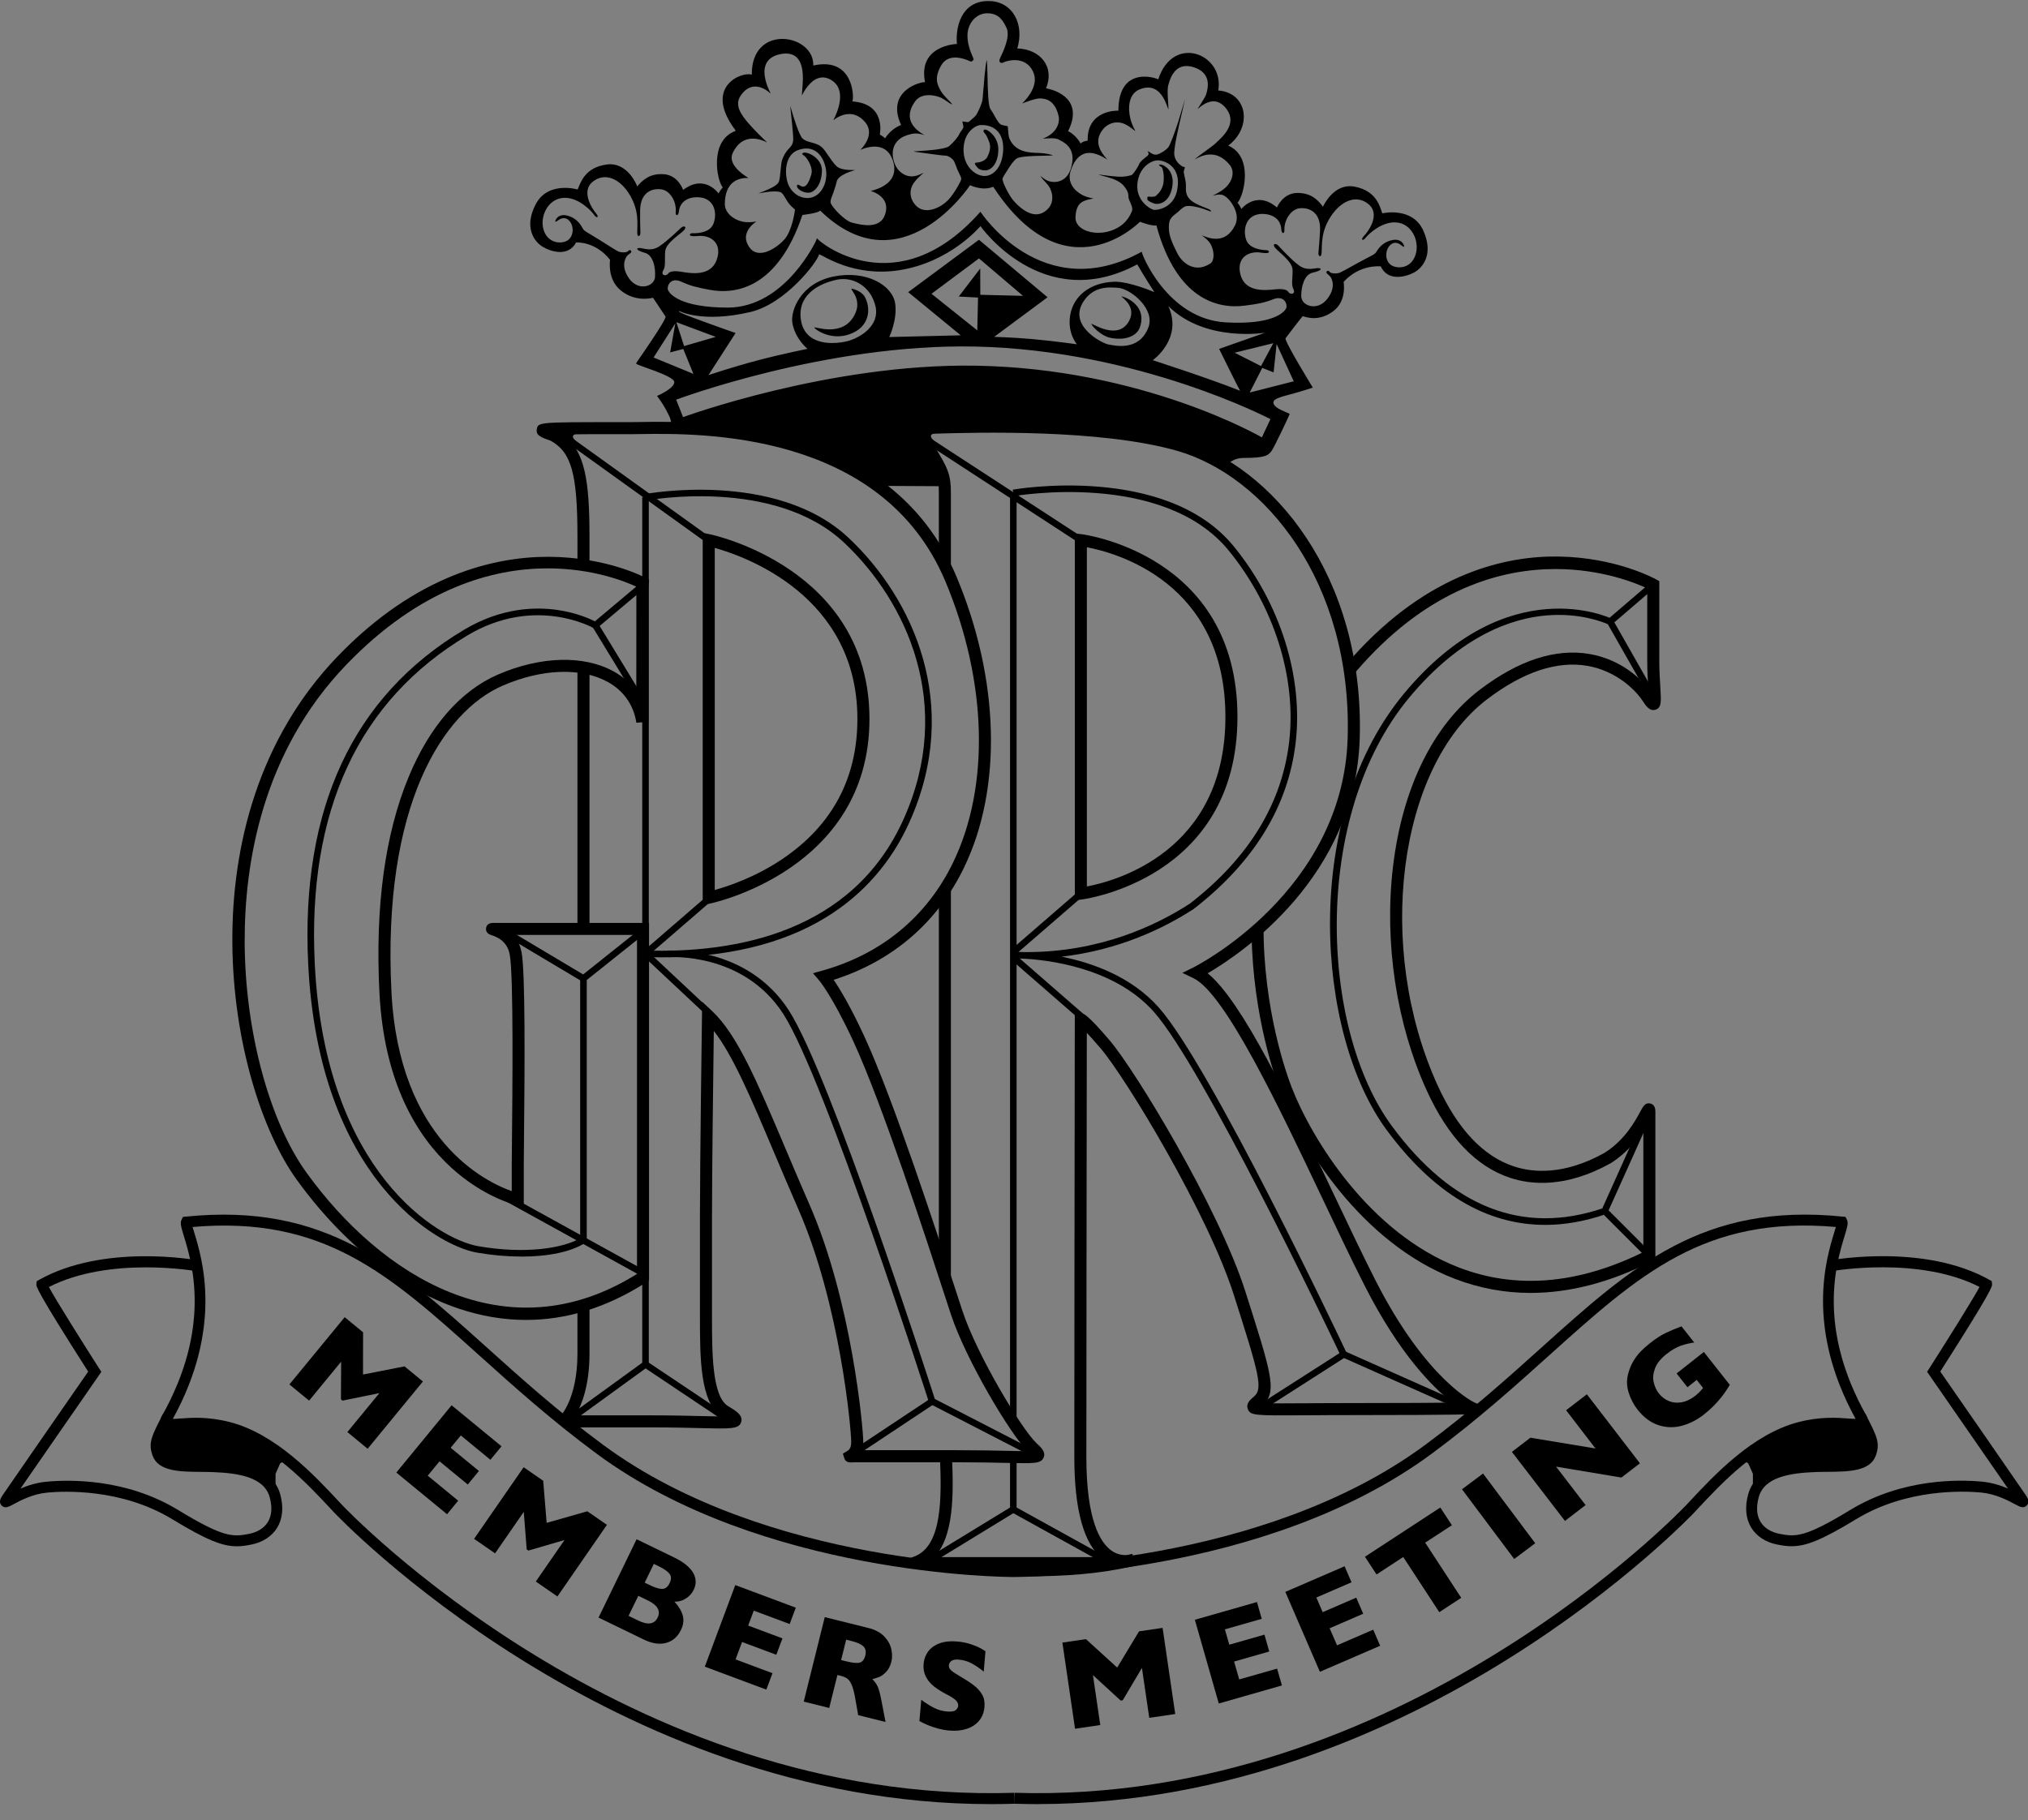 <svg fill="none" height="114" viewBox="0 0 127 114" width="127" xmlns="http://www.w3.org/2000/svg" xmlns:xlink="http://www.w3.org/1999/xlink"><rect x="0" y="0" width="127" height="114" fill="#808080" stroke="none"/><clipPath id="a"><path d="m0 .066h127v113h-127z"/></clipPath><g clip-path="url(#a)"><path d="m96.751 76.72c-3.672 0-6.995-1.988-9.913-5.943-2.229-3.021-3.555-7.865-3.548-12.96.008-5.683 1.656-10.791 4.641-14.383 6.487-7.808 12.931-4.714 12.995-4.682l.056.028 2.829 4.974-.358.204-2.766-4.862c-.293-.131-1.751-.718-3.812-.552-2.125.171-5.347 1.205-8.628 5.154-6.126 7.373-5.599 20.709-1.079 26.836 3.757 5.091 8.19 6.825 13.171 5.157l2.764-6.148.375.169-2.837 6.311-.085.029c-1.306.447-2.576.67-3.806.67z" fill="#000"/><path d="m103.394 36.467-2.699 2.315.267.312 2.7-2.315z" fill="#000"/><path d="m100.635 75.709-.291.291 2.801 2.8.29-.291z" fill="#000"/><path d="m70.703 97.761c.184-.025.298-.07.298-.07-.098.025-.198.047-.298.07z" fill="#fff"/><g fill="#000"><path d="m67.309 56.39v-22.979l.421.049c.098.011 9.763 1.257 9.763 11.44s-9.666 11.429-9.763 11.441zm.754-22.113v21.247c1.811-.342 8.676-2.194 8.676-10.624s-6.865-10.282-8.676-10.623z"/><path d="m63.549 94.359-.199.36 5.701 3.153.199-.36z"/><path d="m57.913 27.22-.225.345 9.888 6.442.225-.345z"/><path d="m79.213 88.231-.222-.346 4.891-3.131c-.859-1.808-8.579-17.961-11.635-21.39-2.498-2.804-6.731-3.251-8.194-3.32-.122-.001-.243-.004-.366-.008l-.158-.004-.001-.411c.045-.001.276-.005.643.013.038 0 .076 0.0.114 0 4.562 0 8.065-1.634 10.232-3.038 3.673-2.846 5.77-6.267 6.217-10.156.461-4.004-.952-8.469-3.778-11.944-4.102-5.045-13.369-3.437-13.463-3.421l-.073-.405c.095-.018 9.599-1.669 13.855 3.566 2.894 3.559 4.34 8.139 3.867 12.251-.46 4.004-2.61 7.518-6.388 10.445-1.864 1.208-4.675 2.575-8.274 2.989 1.911.381 4.353 1.239 6.074 3.17 3.261 3.66 11.431 20.919 11.777 21.652l.077.163z"/><path d="m84.236 84.642-.167.376 7.258 3.229.167-.376z"/><path d="m67.554 55.814-4.173 3.614.269.311 4.173-3.614z"/><path d="m63.669 59.869-.27.31 4.525 3.942.27-.31z"/><path d="m44.006 56.685v-23.31l.451.09c.1.02 9.991 2.099 9.991 11.565s-9.891 11.546-9.991 11.565zm.754-22.368v21.426c.801-.22 2.549-.793 4.276-1.967 3.091-2.102 4.657-5.045 4.657-8.746 0-7.719-7.06-10.193-8.933-10.712z"/><path d="m64.578 91.2-6.378-3.289-.026-.08c-.065-.203-6.514-20.274-9.121-24.322-2.515-3.903-7.156-3.557-7.204-3.554l-.035-.41c.05-.004 4.934-.373 7.585 3.74 2.58 4.004 8.632 22.751 9.142 24.339l6.229 3.211z"/><path d="m10.423 89.026.199.171 1.055-.033 2.831.293 2.227 1.034 1.23.885-.422.286-.287.651v1.082l-.838-.821-1.365-.536-2.002-.189-2.126-.107-.917-.462-.204-.956z"/><path d="m116.605 89.026-.199.171-1.055-.033-2.831.293-2.228 1.034-1.23.885.423.286.287.651v1.082l.838-.821 1.365-.536 2.003-.189 2.126-.107.917-.462.203-.956z"/><path d="m62.042 113c-23.788.001-40.954-18.091-41.128-18.277l-.153-.164c-1.534-1.646-3.853-4.134-6.54-4.824-1.26-.324-2.237-.251-2.884-.203-.535.041-.889.066-1.115-.172-.122-.129-.17-.302-.141-.516l.008-.066.033-.058c3.142-5.566 1.912-9.598 1.387-11.319-.167-.548-.243-.798-.137-1.01l.084-.169.188-.019c8.751-.889 13.202 3.118 18.838 8.19 2.092 1.883 4.463 4.017 7.29 6.106 10.296 7.61 25.569 7.588 25.74 7.591l.005.686c-.003 0-.009 0-.018 0-.615 0-15.811-.094-26.135-7.725-2.853-2.109-5.237-4.254-7.341-6.147-5.646-5.081-9.747-8.77-17.962-8.051.03.106.068.231.104.348.498 1.633 1.814 5.941-1.343 11.672h.004c.126 0 .305-.013.46-.025.691-.051 1.736-.129 3.106.223 2.881.741 5.282 3.317 6.871 5.021l.152.163c.175.189 17.833 18.802 42.088 18.037l.021.685c-.496.016-.992.024-1.483.024z"/><path d="m14.82 96.85c-.887 0-1.863-.376-4.035-1.696-3.181-1.933-6.789-1.763-7.819-1.666-.934.089-1.707.507-2.122.731-.305.165-.546.294-.75.069-.206-.228-.031-.487.098-.676.488-.719 4.547-6.573 5.33-7.702-3.287-5.147-3.262-5.346-3.243-5.492l.021-.172.151-.085c4.034-2.264 9.701-1.263 9.941-1.219l-.123.674c-.054-.009-5.404-.951-9.208.996.448.828 2.099 3.459 3.162 5.121l.123.193-.13.188c-.042.06-3.535 5.098-4.934 7.125.442-.191.993-.372 1.619-.432 1.389-.133 4.97-.225 8.24 1.763 2.842 1.728 3.424 1.709 4.47 1.5.519-.104.931-.364 1.16-.734.25-.405.29-.928.119-1.554-.349-1.279-1.985-1.515-3.541-1.577-.253-.01-.515-.012-.777-.014-1.302-.011-2.648-.023-3.012-1.01-.294-.798-.073-1.225.662-2.64l.609.316c-.724 1.395-.809 1.592-.627 2.087.2.542 1.305.551 2.374.561.269.002.538.005.798.015 1.091.043 3.647.145 4.175 2.082.22.806.151 1.53-.198 2.095-.33.533-.901.904-1.609 1.046-.328.066-.622.11-.926.11z"/><path d="m64.987 113c-.492 0-.986-.008-1.483-.024l.021-.685c24.241.765 41.912-17.849 42.087-18.037l.154-.164c1.589-1.704 3.989-4.28 6.87-5.02 1.369-.352 2.414-.274 3.106-.223.156.012.344.025.464.025-3.156-5.731-1.841-10.039-1.343-11.672.036-.117.074-.243.104-.349-8.21-.72-12.315 2.97-17.961 8.05-2.104 1.893-4.488 4.039-7.342 6.148-10.486 7.75-25.991 7.726-26.153 7.725l.005-.686c.162-.006 15.443.02 25.74-7.591 2.827-2.09 5.199-4.224 7.291-6.106 5.636-5.072 10.089-9.078 18.837-8.19l.188.019.084.168c.107.212.03.463-.137 1.011-.525 1.722-1.755 5.753 1.387 11.319l.033.058.009.066c.028.214-.02.387-.142.516-.225.238-.579.213-1.115.172-.647-.048-1.624-.121-2.884.203-2.687.691-5.005 3.178-6.539 4.823l-.154.165c-.174.186-17.338 18.276-41.127 18.277z"/><path d="m112.208 96.849c-.304 0-.598-.044-.926-.11-.707-.141-1.279-.513-1.608-1.046-.349-.565-.418-1.289-.198-2.095.528-1.936 3.083-2.038 4.174-2.082.261-.01.53-.013.799-.015 1.069-.009 2.174-.019 2.374-.561.183-.495.097-.692-.627-2.087l.609-.316c.734 1.415.956 1.842.662 2.64-.364.987-1.711.998-3.013 1.01-.261.002-.523.004-.776.014-1.555.062-3.192.298-3.541 1.577-.17.626-.13 1.149.12 1.554.229.37.641.63 1.16.734 1.045.21 1.627.228 4.469-1.5 3.271-1.988 6.853-1.896 8.241-1.763.626.06 1.178.242 1.619.432-1.398-2.027-4.892-7.065-4.934-7.125l-.13-.188.123-.193c1.063-1.662 2.714-4.293 3.161-5.121-3.802-1.947-9.153-1.005-9.207-.996l-.124-.674c.24-.044 5.908-1.044 9.941 1.219l.151.085.022.172c.018.146.043.346-3.243 5.492.783 1.129 4.841 6.983 5.329 7.702.129.189.304.448.098.676-.204.226-.445.096-.75-.069-.415-.224-1.188-.642-2.121-.731-1.03-.097-4.638-.267-7.819 1.666-2.172 1.32-3.148 1.696-4.035 1.696z"/><path d="m32.947 82.674c-5.784 0-10.931-4.019-14.374-8.796-4.321-5.997-7.254-22.527 2.548-32.743 4.955-5.164 9.892-6.26 13.185-6.26.025 0 .05 0 .075 0 3.581.018 5.948 1.263 6.047 1.316l.221.118-.047.503v8.398l-.75.058c-.175-1.122-.796-2.006-1.795-2.557-1.661-.916-4.117-.83-6.569.231-3.758 1.625-7.563 7.517-6.974 19.18.47 9.306 5.906 11.911 7.533 12.485v-1.593c0-.219.005-.699.012-1.354.032-3.146.108-10.513-.135-11.861-.112-.621-.504-1.036-1.167-1.234-.34-.102-.329-.36-.317-.437.033-.218.196-.327.479-.323l.176.001h9.55v22.4l-.173.111c-2.567 1.651-5.102 2.356-7.525 2.356zm1.35-47.075c-3.424 0-7.989 1.22-12.631 6.058-5.262 5.484-6.354 12.439-6.344 17.308.011 5.55 1.528 11.23 3.863 14.471 4.65 6.453 12.517 11.48 20.706 6.357v-21.233h-7.751c.34.384.473.809.526 1.104.225 1.25.2 6.769.146 12.003-.007.651-.012 1.129-.012 1.347v2.567l-.456-.098c-.08-.017-8.005-1.85-8.584-13.323-.271-5.369.344-9.909 1.829-13.494 1.318-3.184 3.255-5.403 5.599-6.417 2.665-1.153 5.369-1.227 7.233-.199.586.323 1.065.741 1.427 1.24l.003-6.544c-.668-.312-2.72-1.147-5.553-1.147z"/><path d="m32.645 78.704c-.876 0-1.816-.081-2.772-.246-2.532-.438-9.909-4.697-10.572-18.065-.483-9.743 2.8-16.792 9.759-20.948 2.325-1.389 4.46-1.442 5.843-1.241 1.201.174 2.043.556 2.352.714l3.037-2.553.265.315-3.254 2.736-.126-.073c-.035-.021-3.668-2.076-7.906.456-6.818 4.073-10.034 10.995-9.559 20.575.65 13.099 7.783 17.256 10.231 17.68 2.978.515 5.325.127 6.389-.499v-16.371l3.964-3.162.257.322-3.809 3.039v16.399l-.093.061c-.87.565-2.319.864-4.005.864z"/><path d="m31.442 58.007-.211.354 5.201 3.101.211-.354z"/><path d="m30.297 74.011-.199.36 10.309 5.688.199-.36z"/><path d="m37.46 39.055-.352.214 2.676 4.39.352-.214z"/><path d="m35.345 27.093-.24.334 9.158 6.58.24-.334z"/><path d="m41.405 59.962c-.323 0-.651-.005-.986-.015l.013-.411c5.606.173 12.958-1.113 16.151-8.223 3.219-7.167.186-13.649-3.725-17.326-4.385-4.121-12.314-2.654-12.393-2.638l-.078-.404c.081-.016 8.213-1.524 12.753 2.742 4.015 3.773 7.126 10.429 3.818 17.794-1.755 3.909-5.879 8.481-15.553 8.481z"/><path d="m35.631 89.192-.242-.333 4.83-3.506v-54.206h.411v54.416z"/><path d="m40.535 85.286-.229.342 5.237 3.505.229-.342z"/><path d="m58.26 87.601-4.895 3.25.228.343 4.895-3.25z"/><path d="m44.368 56.044-4.047 3.498.269.311 4.047-3.498z"/><path d="m40.654 59.665-.281.3 3.829 3.587.281-.3z"/><path d="m36.425 27.899s-1.429-.85.329-.75l-2.592-.332z"/><path d="m58.843 27.869s-1.429-.85.329-.75l-2.592-.332z"/><path d="m58.057 97.53h11.331v.472l-6.145.426-5.186-.449z"/><path d="m64.911 90.394c-.86-.782-3.699-5.418-4.653-8.325l-.337-1.033c-1.189-3.649-3.974-12.193-5.808-16.153-.872-1.882-1.535-2.967-1.907-3.513 3.683-1.169 6.498-3.588 8.162-7.024 2.406-4.971 2.233-11.779-.463-18.212-4.168-9.945-15.994-9.762-19.882-9.7-.231.004-.429.007-.591.007h-.636c-5.111 0-5.105-.001-5.181.454-.064.381.283.507.862.707 1.306.713 1.685 2.074 1.685 6.021v1.629h.754v-1.629c0-3.433-.261-5.37-1.657-6.414.795-.013 1.994-.015 3.537-.013h.636c.164 0 .367-.003.602-.007 3.762-.057 15.203-.237 19.174 9.238 2.613 6.236 2.792 12.812.48 17.591-1.644 3.396-4.481 5.741-8.206 6.781l-.569.16.385.449c.008.01.828.982 2.129 3.791 1.816 3.92 4.59 12.434 5.776 16.07l.338 1.034c.942 2.869 3.736 7.534 4.798 8.587-.324.004-.781-.006-1.304-.018-.769-.017-1.823-.04-3.179-.04h-5.865c.053-.174.07-.35.07-.503 0-.854-.713-8.817-3.375-14.896-.552-1.261-1.047-2.429-1.525-3.559-1.738-4.109-2.994-7.078-4.566-8.545l-.623-.581-.012.852c-.001.091-.127 9.108-.127 12.543v6.344c0 2.528 0 5.392 1.367 6.229-.366.003-.849-.01-1.345-.022-.785-.019-1.762-.043-2.945-.043h-4.862c.388-.67.867-1.894.867-3.848v-3.197l-.754.2v2.998c0 2.851-1.1 3.94-1.109 3.948l-.037.034.768.619h5.127c1.173 0 2.146.024 2.926.043 1.981.05 2.451.061 2.582-.394.121-.42-.355-.703-.815-.976-1.016-.603-1.016-3.368-1.016-5.591v-6.344c0-2.763.081-9.148.114-11.574 1.2 1.537 2.31 4.161 3.765 7.599.479 1.132.974 2.303 1.528 3.568 2.612 5.965 3.312 13.758 3.312 14.594 0 .407-.175.51-.241.549l-.281.168.087.285c.033.107.13.286.442.266.055-.004.158-.01.327-.01h6.215c1.347 0 2.396.023 3.162.04.457.01.822.018 1.116.018.868 0 1.108-.07 1.227-.367.139-.348-.174-.633-.45-.884z"/><path d="m36.916 41.838h-.754v16.402h.754z"/><path d="m92.353 87.853c-.03-.013-3.02-1.376-6.214-7.655-.807-1.587-1.697-3.462-2.639-5.448-2.804-5.91-5.695-12.004-7.869-13.789 2.082-1.216 9.277-6.043 9.521-14.757.282-10.095-5.444-17.049-11.247-18.7-4.916-1.399-12.757-1.173-15.334-1.098-.317.009-.561.016-.719.018-.158.002-.29.002-.397.002-.409.002-.649-.001-.753.279-.101.273.105.45.255.579.183.157.525.451.872.996.881 1.385.965 1.705.965 2.588v3.863l.754 1.292v-5.155c0-1.099-.162-1.547-1.083-2.993-.184-.289-.366-.517-.53-.697.159-.003.381-.009.657-.017 2.549-.074 10.302-.297 15.106 1.07 5.522 1.571 10.97 8.243 10.699 17.953-.271 9.679-9.564 14.363-9.658 14.409l-.695.342.697.336c1.983.957 5.362 8.08 8.077 13.803.944 1.99 1.836 3.871 2.648 5.467 2.184 4.293 4.274 6.371 5.495 7.311-.998.014-2.786.028-5.96.028-1.316 0-2.388.007-3.254.013-1.151.008-2.038.013-2.555-.008.767-.812.391-1.993-1.205-7-1.661-5.211-6.878-13.822-8.491-15.715-1.407-1.651-1.637-1.683-1.76-1.7l-.429-.059v.433c0 .254-.002 1.719-.005 3.884-.008 6.116-.024 17.813-.024 23.54 0 3.334.609 5.489 1.81 6.411-3.933.571-8.617.165-10.652-.065 1.324-1.313 1.28-4.035 1.18-6.405l-.755 0c.11 2.597.16 5.651-1.635 6.295l-1.419.508 1.49.22c.213.032 3.455.5 7.19.5 2.101 0 4.358-.149 6.317-.607.196-.032.319-.079.333-.085l-.232-.716c-.087.022-.174.043-.262.064-.235.032-.624.022-1.025-.256-.723-.501-1.586-1.925-1.586-5.864 0-5.726.016-17.423.024-23.539.002-1.303.003-2.353.004-3.038.207.219.487.529.862.968 1.585 1.859 6.712 10.325 8.347 15.454 1.571 4.928 1.847 5.871 1.255 6.364-.215.179-.511.425-.386.764.156.428.418.425 3.615.405.864-.006 1.935-.013 3.248-.013 6.399 0 7.199-.056 7.23-.058l.29-.022.069-.246.274-.23z"/><path d="m58.794 78.809.754 2.301v-26.017l-.754 1.091z"/><path d="m63.663 89.317v-58.446h-.411v57.846z"/><path d="m63.251 91.269v3.154l-5.059 3.093.215.351 5.256-3.214v-3.384z"/><path d="m103.976 43.037c-.029-.438-.065-.983-.065-1.585v-5.051l-.193-.108c-.101-.056-2.499-1.368-6.057-1.433-3.271-.068-8.18.981-12.939 6.283-.104.116-.204.233-.306.35.067.278.144.611.213.916.211-.255.428-.509.654-.762 4.298-4.788 8.729-6.006 12.128-6.006 2.937 0 5.105.911 5.745 1.215v4.596c0 .626.036 1.185.066 1.634.001.01.001.019.002.029-.509-.619-1.715-1.811-3.674-2.15-2.133-.369-4.451.386-6.891 2.244-2.926 2.229-4.855 6.184-5.432 11.136-.549 4.71.223 9.795 2.117 13.952 1.337 2.933 3.097 4.776 5.232 5.479 1.329.437 3.494.637 6.283-.914.973-.605 1.629-1.418 2.053-2.069v7.631c-4.08 2.013-7.958 2.341-11.526.975-5.662-2.167-9.259-8.11-10.492-11.28-.311-.799-1.794-4.898-1.767-10.205l-.748.621c.086 5.148 1.505 9.068 1.812 9.857 1.278 3.285 5.017 9.449 10.925 11.711 1.531.586 3.112.879 4.737.879 2.446 0 4.99-.663 7.607-1.988l.206-.105v-9.262c0-.285-.104-.455-.31-.508-.32-.08-.457.176-.632.501-.314.583-.97 1.797-2.256 2.596-2.526 1.404-4.47 1.234-5.657.843-1.927-.634-3.535-2.341-4.781-5.075-3.933-8.629-2.491-19.926 3.086-24.175 2.266-1.727 4.389-2.434 6.304-2.101 1.798.312 3.007 1.516 3.438 2.178.199.307.449.689.82.565.379-.126.354-.503.295-1.415z"/><path d="m50.24 9.648c-.005.045.122.07.244.229.197.253.419.698.331 1.014-.376 1.359-.772.538-.889.698-.118.16.301.539.803.473.104-.015.695-.257.744-1.336.044-.924-1.195-1.373-1.234-1.078z"/><path d="m61.785 8.138c-.146-.047-.119-.025-.172.01-.052.035-.017.133.054.202.072.069.142.19.274.527.131.338.04.64-.102.94-.143.3-.575.368-.709.371-.133.003-.064.155.002.208.065.054.125.271.548.277.423.005.815-.452.839-1.259.024-.808-.587-1.227-.734-1.276z"/><path d="m72.742 10.315c-.132-.023-.162-.014-.155.03.006.045.1.069.167.13.029.028.165.345.114.902-.052.559-.418.82-.487.894-.07.073-.335.057-.448.044-.113-.012-.099.153-.064.212.036.058.224.163.432.227.207.064.913.018 1.105-1.03.193-1.05-.531-1.383-.664-1.408z"/><path d="m53.316 18.093c-.004.121.685.713.194 1.644-.756 1.435-2.51.686-2.513.777-.003.091.975.822 2.143.442 1.373-.446 1.411-1.677 1.007-2.378-.215-.372-.83-.527-.831-.485z"/><path d="m70.725 20.069c-.683 1.337-2.376.136-2.378.218-.003.082.559.754 1.22.879.938.179 1.637-.135 1.817-.666.508-1.491-1.161-1.983-1.15-1.927.012.055.939.615.49 1.495z"/><path d="m89.131 14.44c-.686-1.524-2.568-1.078-2.568-1.078-.164-.465-.376-1.4-1.715-1.669-1.338-.269-2 1.256-2 1.256-.291-.395-.726-.878-1.623-.863-.898.015-1.259.91-1.259.91-1.293-1.105-2.227.093-2.227.093-.068-.18-.239-.393-.239-.393.399-.426 1.021-2.877-.583-3.578 1.512-1.131 1.236-3.302-.626-3.452.402-2.285-2.829-3.572-3.757-.693-.134-.097-2.49-.886-2.497 1.96-.008-.008-1.976-.079-1.922 1.875-.069.016-.286.026-.446.186-.008-.052-.322-.561-.78-.78.979-1.959-.698-2.56-1.383-2.683.556-1.324-.339-2.454-1.8-2.497.455-1.475-.255-2.938-1.759-2.968-1.802-.037-2.119 1.73-2.019 2.688-.042-.001-2.464.086-1.998 2.397-.205-.058-2.494.505-1.502 2.677-.061.024-.61.219-1.006.844-.03-.079-.325-.245-.325-.245s.423-1.925-1.713-2.074c.112-.323.04-2.802-2.453-2.249.068-1.983-3.885-2.652-3.85.574-.614-.217-3.074.752-1.031 3.47l.005.056c-1.643.604-1.168 3.087-.794 3.537 0 0-.184.203-.262.379 0 0-.861-1.252-2.217-.225 0 0-.307-.915-1.203-.983-.896-.068-1.358.388-1.672.765 0 0-.57-1.562-1.922-1.372-1.352.19-1.62 1.111-1.81 1.565 0 0-1.852-.556-2.627.924-.774 1.48-.059 2.358.422 2.654.482.296 1.598.684 2.106-.261 0 0 1.183-.101 2.129 1.086 0 0-.193 1.183.632 1.886.825.703 1.762.565 2.057.491 0 0 0 0 .783 1.175.101.151-1.804 2.866-1.804 2.866l-.037.08c.004.113 2.393.752 2.39 1.165-.004.411-1.081.863-1.081.863s.458.576.796 1.331c.051.115.101.342.149.628l1.5.062 5.191 1.051 2.216.469 2.515 1.338 1.331.754 4.311.023-.007-.304-.688-1.376-.772-1.205.348-.767 4.484-.075s4.251.081 4.461.075 5.506.747 5.506.747l3.226 1.067 1.013.599c.28-.301.652-.533 1.134-.533 1.395 0 1.554-.152 1.782-.453.136-.179 1.109-2.226 1.121-2.295.009-.069-1.053-.341-1.017-.746.021-.243.63-.37 1.226-.533.627-.173 1.242-.378 1.242-.378s-1.814-2.949-1.705-3.094c.851-1.127 1.072-1.381 1.072-1.381.29.092 1.057.336 1.921-.317.865-.653.639-1.827.639-1.827 1.015-1.129 2.326-.975 2.326-.975.451.974 1.588.652 2.087.385.498-.267 1.264-1.101.579-2.624zm-21.266-4.801c.554-.207 1.153.156 1.442.331.013.008.026.016.038.023-.014-.016-.029-.032-.043-.049-.261-.298-.874-.995-.264-1.804.3-.396.788-.564 1.241-.429.283.085.536.283.704.414.041.032.084.066.118.089-.014-.032-.034-.072-.053-.11-.078-.157-.195-.394-.263-.678-.166-.694-.105-1.537.566-1.821.344-.145.655-.159.922-.043.504.22.728.84.849 1.173.017.046.034.093.048.128.006-.098-.009-.321-.021-.507-.024-.371-.051-.79.012-1.016l.003-.011c.077-.275.238-.848.689-1.085.259-.137.575-.143.942-.02.531.179 1.089.62.731 1.7l-.009.027c-.029.092-.177.327-.333.576-.065.103-.138.221-.193.313.216-.198.628-.532 1.08-.49.28.027.534.196.755.501.635.882-.217 1.67-.58 2.007-.046.042-.083.077-.108.103-.09.096-.354.288-.632.491-.246.18-.566.413-.696.536.017-.009.036-.019.053-.028.349-.187 1.276-.682 2.135.354.359.433.162 1.008-.174 1.359-.233.244-.532.4-.729.503-.055.029-.116.06-.148.082.027-.001.074-.013.111-.023.118-.033.28-.077.465-.034.165.038.364.193.532.416.191.252.593.892.281 1.511-.593 1.183-1.599.795-1.978.649-.033-.013-.069-.026-.097-.036.025.022.061.049.092.072.141.106.355.266.485.525.205.407.234.989-.052 1.173-.259.166-.517.249-.772.249-.108 0-.216-.015-.324-.045-.399-.113-.766-.444-.98-.885l-.059-.121c-.218-.45-.444-.915-.451-1.395-.003-.143-.007-.408.09-.576.103-.168.219-.256.33-.341.045-.034.089-.068.134-.108.03-.027.06-.055.089-.082.163-.15.304-.28.475-.301.369-.046 1.024.152 1.348.288.146.061.182.041.182.041.002-.018-.057-.099-.159-.141-.037-.016-.086-.034-.142-.056-.25-.097-.668-.259-.91-.444-.383-.295-.377-.612-.372-.892.002-.086.003-.167-.006-.244-.018-.149-.05-.289-.078-.412-.036-.16-.063-.275-.044-.341l.069-.242c-.001 0-.003 0-.005 0-.053 0-.129-.015-.217-.079-.175-.124-.364-.297-.437-.631-.079-.354.229-1.668.476-2.724.07-.301.142-.607.189-.829-.041.133-.088.295-.137.462-.084.287-.179.613-.282.939-.236.744-.527 1.497-.621 1.612-.187.225-.497.405-.694.46-.194.055-.365-.06-.478-.136-.039-.026-.097-.07-.115-.063-.009.011-.011.014.012.056.026.048.069.128-.03.221-.038.036-.091.078-.147.122-.142.112-.318.252-.374.389-.084.206-.325.564-.437.672-.062.057-.436.154-.905.131-.284-.014-.586-.054-.83-.087-.148-.02-.299-.04-.391-.045.077.028.203.062.319.093.191.052.43.116.646.198.274.105.497.266.596.38.309.362.317.538.323.694.003.066.005.123.032.19.017.043.037.087.058.134.094.21.2.448.124.611-.006.013-.013.028-.02.046-.103.237-.378.868-1.313 1.181-.649.217-1.409.142-1.847-.184-.237-.176-.358-.407-.35-.668.007-.251.062-.704.351-.915.216-.157.502-.209.691-.244.027-.005.056-.01.082-.016-.017-.004-.036-.007-.053-.011-.151-.031-.403-.082-.637-.205-.504-.264-.964-.794-.744-1.491.185-.583.464-.948.829-1.085zm4.402 3.504c-.226-.027-1.416-.692-.934-2.117.207-.612.799-1.03 1.264-.978.463.051 1.419.47 1.111 1.904-.227 1.064-1.213 1.218-1.441 1.192zm-16.329-3.808c.068-.293.274-.681.87-.869.177-.055.389-.121.609-.104.171.012.34.055.482.099-.319-.177-.773-.491-.895-.969-.089-.346.009-.724.289-1.124.445-.636 1.374-.376 1.664-.235.096.047.212.127.325.204.111.076.292.2.35.203-.02-.049-.14-.172-.238-.272-.156-.159-.35-.358-.464-.55-.256-.429-.431-.847.009-1.619.22-.385.713-.745 1.806-.266.026.011.043.019.052.022.025.008.078-.012.122-.056.038-.038.056-.081.046-.115-.005-.019-.024-.062-.048-.118-.113-.262-.348-.807-.331-1.385.022-.753.564-1.346 1.232-1.349h.007c.722 0 .994.457 1.211.925.241.52-.2 1.448-.389 1.844l-.007.014c-.066.138-.07.242-.011.293.05.044.142.043.189.013.088-.058.607-.242 1.096-.11.343.092.602.314.771.658.403.82-.318 1.663-.676 2.012.307-.121.847-.318 1.114-.318.005 0 .01 0 .015 0.0.382.011.916.134 1.147 1.068.095.384-.047.794-.378 1.096-.205.187-.449.298-.604.362.027-.002.056-.005.083-.007.297-.025.746-.063.961.083.017.012.044.026.078.043.279.147 1.02.537.631 1.763-.241.759-.856.902-1.31.795-.212-.051-.369-.174-.484-.265-.036-.029-.083-.065-.113-.081.056.09.253.327.459.546.213.226.521.983.018 1.512-.218.229-.466.345-.739.345-.009 0-.018 0-.026-0-.611-.016-1.179-.606-1.395-.859-.309-.363-.73-1.22-.682-1.389.019-.07.129-.245.308-.524.186-.295.384-.593.573-.721.232-.148 1.08-.165 1.699-.177.232-.005.47-.009.577-.021-.117-.055-.474-.14-.874-.152l-.072-.002c-.494-.012-1.413-.035-1.776-.888-.066-.156-.081-.397-.092-.573-.005-.087-.011-.177-.021-.2-.01-.023-.069-.032-.137-.042-.071-.01-.159-.024-.256-.06-.149-.054-.287-.302-.434-.565-.081-.146-.165-.296-.252-.415-.145-.198-.167-1.167-.186-2.021-.01-.421-.02-.89-.049-1.059-.087.294-.188 1.561-.228 2.066-.015.194-.027.34-.034.399-.033.294-.305.832-.386.963-.066.106-.255.263-.379.367-.039.033-.07.058-.084.072-.043.041-.129.028-.266.004-.048-.009-.118-.019-.147-.019-.001.031.016.101.028.149.015.06.03.123.034.174.006.079-.052.159-.12.251-.047.064-.101.138-.136.217-.084.187-.329.481-.624.747-.216.194-1.2.275-2.032.324-.075.004-.13.008-.155.01-.016.002-.029.004-.038.006.02.01.052.021.093.026.034.004.163.022.338.046.493.068 1.412.195 1.527.191.006-0.0.011-0.0.016-0.0.176 0 .349.13.464.241.091.088.152.26.212.426.026.072.05.14.076.199.069.159.136.297.181.388l.029.059c.049.107.045.185-.017.307-.14.28-.37.69-.668 1.05-.29.351-.853.734-1.403.745-.008 0-.017 0-.025 0-.288 0-.527-.104-.712-.31-.379-.42-.419-.958-.104-1.405.155-.221.37-.413.512-.54.034-.03.07-.062.099-.09-.025.011-.052.025-.078.037-.098.048-.233.113-.379.152-.392.106-.751.006-1.065-.297-.283-.27-.504-.859-.385-1.375zm5.717 1.688c-.586-.001-1.347-.625-1.315-1.701.032-1.075.771-1.477 1.068-1.489.755-.033 1.449.399 1.416 1.518-.033 1.12-.62 1.674-1.169 1.672zm-15.748.398c.326-.259.724-.284.968-.271-.415-.249-1.317-.887-.986-1.576.228-.474.545-.762.943-.857.451-.108.908.053 1.216.209-.31-.292-.791-.76-1.184-1.213-.479-.553-.87-1.142-.489-1.709.247-.37.541-.567.874-.583.416-.022.789.238 1.017.441-.221-.428-.563-1.256-.295-1.852.153-.34.482-.553.98-.634.392-.063.702.005.922.203.31.278.44.799.398 1.592-.017.297-.039.607-.056.814.166-.332.523-.925 1.034-1.091.274-.089.555-.043.835.137.952.609.377 1.969.103 2.498.211-.163.578-.387 1.001-.387.006 0 .013 0 .019 0.0.344.005.658.162.934.466.205.227.298.482.277.758-.033.424-.325.801-.532 1.018.313-.132.86-.301 1.332-.124.322.121.554.384.691.782.15.434.126.815-.07 1.131-.315.506-.983.712-1.315.785.24.075.644.247.85.597.148.252.164.551.049.89-.316.924-1.463.646-1.953.528-.037-.009-.071-.017-.101-.024-.466-.109-1.276-.978-1.349-1.243-.033-.12.033-.288.115-.5.019-.05.039-.102.059-.155.095-.26.181-.566.204-.679.07-.348.697-.589 1.154-.721-.406.009-.939-.023-1.155-.233-.21-.204-.394-.476-.556-.716-.106-.157-.207-.306-.293-.4-.217-.237-.484-.31-.742-.381-.2-.055-.39-.107-.535-.233-.229-.2-.586-1.364-.784-2.062.077.71.199 1.885.188 2.119-.013.284-.122.403-.26.553-.134.146-.301.328-.444.743-.038.114-.064.38-.089.637-.024.254-.05.516-.089.657-.071.257-.473.443-.914.626-.131.055-.263.107-.387.153.566-.109 1.283-.203 1.468-.027.084.08.158.206.236.339.073.125.149.253.241.361.161.188.328.322.33.324l.019.015-.003.024c-.006.052-.166 1.292-.66 1.846-.367.412-.996.845-1.525.845-.012 0-.023-0-.035-.001-.248-.009-.451-.115-.604-.313-.212-.277-.288-.559-.224-.837.085-.375.401-.659.629-.821-.228.046-.566.083-.899.005-.534-.124-1.074-.54-1.073-1.095.002-.63.175-1.087.517-1.358zm4.976.932c-.639.205-1.403-.225-1.593-1.036-.19-.814.018-1.654.648-1.901.908-.354 1.527.148 1.746 1.001.22.853-.163 1.73-.802 1.936zm-9.351 4.588c.175-.287.076-.679.127-1.214.051-.534.985-1.078 1.188-1.322.202-.245-.062-.267-.191-.145-.129.121-.846.824-1.372 1.17-.526.346-.963.111-1.227.103-.265-.008-.2.161.325.302.525.141.682.925.637 1.522-.045.597-1.028.888-1.598.12-.57-.769-.259-1.316-.158-1.439.101-.122.27-.187.273-.27.003-.083-.107-.156-.194-.047-.086.109-.406.099-.558.053-.152-.046-.561-.323-1.286-.776-.724-.453-.917-.514-1.009-.698-.263-.509-.621-.697-.938-.79-.318-.093-.583-.007-.714.199-.132.205-.04.206.079.117.162-.123.383-.239.616-.096.377.231.468.94.073 1.282-.358.311-1.375.291-1.596-.748-.171-.809.37-1.895 1.396-1.874.853.017 1.612.797 1.792 1.057.191.275.33.149.141-.067-.189-.216-1.029-1.393-.188-2.024.79-.592 1.727-.116 2.31.89.583 1.005.44 1.808.446 2.324.004.345.181.209.195.069.013-.128-.028-.537-.014-1.483.014-.946.568-1.382 1.304-1.3.584.065.987.79.924 1.429-.027.276.173.23.195-.021.035-.397.298-.857 1.039-.909 1.116-.064 1.416.877 1.133 1.649-.233.635-1.183.613-1.338.602-.136-.009-.362.25.356.176.792-.082 1.56.436 1.181 1.496-.38 1.061-1.626.843-2.235.741-.609-.102-.768.074-.768.074-.175.273-.519.138-.344-.149zm-.604 5.45 1.364-2.137-.326 1.82.823-.217.634 1.56zm32.24-3.216c2.314 2.292 6.061 1.663 6.061 1.663l-2.884 1.015s1.293 2.621 1.315 2.623c-1.932-.776-5.47-1.915-5.47-1.915s1.905-1.335.977-3.385zm6.571 2.321-.77 1.433-1.654-.837zm-9.986-3.848c-1.497.055-2.522.897-2.728 2.06-.207 1.164.415 1.855.415 1.855s-1.423-.202-2.771-.323c-1.237-.11-2.41-.141-2.41-.141l3.342-2.48-4.296-3.602-4.431 3.282 3.291 2.703-4.476.109s.511-1.073.372-2.087c-.154-1.137-1.783-2.123-3.859-1.705-2.077.42-2.713 2.167-2.581 2.912.177 1.004.946 1.618.946 1.618s-1.578.315-3.122.723c-1.556.413-3.076.92-3.076.92l1.695-2.632s-1.409-.493-2.713-.979c-1.115-.416-.797-.393-.797-.393s1.412.758 4.426.058c2.182-.507 4.17-3.087 4.321-3.62.283.093 2.16 1.423 4.956 1.008 3.256-.485 5.141-2.772 5.141-2.772s3.901 5.572 9.82 2.397c.416.734 1.073 1.74 1.073 1.74s-1.573-.686-2.537-.651zm2.165 2.854c-.579 1.528-2.107 1.142-2.502 1.075-.394-.068-2.557-1.172-1.565-2.695.632-.968 1.576-.899 2.165-.855.802.062 2.336 1.33 1.902 2.474zm-10.67-1.864-.047 2.055-2.867-2.292 2.973-2.216 2.756 2.345-2.673-.066-.006-1.647-1.342 1.757zm-8.216 2.738c-.119.029-.486.109-.923.109-.433 0-.934-.079-1.33-.362-.378-.27-.593-.686-.642-1.234-.138-1.577 1.377-2.143 2.035-2.313.018-.005.03-.008.038-.01.546-.162 1.112-.098 1.595.183.516.302.879.814 1.023 1.442.275 1.206-.955 1.98-1.795 2.185zm-8.21-.276-1.982.576-.484-1.496zm34.2 6.295s-7.411-4.323-17.951-4.491c-9.136-.145-18.295 3.223-18.295 3.223l-.431-1.093s9.367-3.526 18.723-3.328c10.26.217 18.491 4.546 18.491 4.546zm1.997-3.512-2.758.702.786-1.542.711.28.188-1.775zm-.488-4.551c-.116.214-.807 1.028-3.775.859-3.669-.209-5.307-4.351-5.253-4.427-6.237 3.449-10.106-2.502-10.106-2.502-5.218 5.907-10.116 1.904-10.233 1.66l-.099.236c.104-.249-1.832 4.116-5.506 4.108-2.973-.007-3.615-.86-3.717-1.081-.108-.233.116-.811.749-.573.683.312 1.012.378 1.822.535 1.713.333 4.31-.145 5.836-4.681l.016-.004s.995-.112 1.095-.275c5.081 4.952 9.39-1.589 9.39-1.589s.768.388 1.448.099c4.56 6.965 9.191 2.192 9.191 2.192s.693.276 1.03.234c1.254 4.618 3.819 5.249 5.548 5.018.818-.109 1.15-.155 1.85-.426.647-.2.836.391.715.617zm8.139-3.449c-.282 1.025-1.298.985-1.637.653-.373-.365-.241-1.068.149-1.276.241-.129.455.001.609.132.113.096.205.101.086-.112-.119-.213-.379-.314-.702-.241-.323.074-.691.241-.983.733-.103.178-.3.228-1.049.637-.75.409-1.175.661-1.329.698-.154.037-.474.028-.554-.086-.08-.114-.194-.048-.196.036-.003.083.162.158.256.286.094.128.372.693-.243 1.427-.615.733-1.579.385-1.589-.214-.01-.599.194-1.372.726-1.482.532-.11.606-.274.342-.282-.264-.008-.714.201-1.219-.175-.505-.377-1.178-1.121-1.3-1.249-.122-.129-.387-.123-.2.133.188.256 1.088.854 1.107 1.39.019.536-.103.922.055 1.219.158.297-.194.412-.352.129 0 0-.148-.185-.763-.12s-1.871.209-2.188-.872c-.316-1.081.481-1.552 1.267-1.424.713.117.502-.156.366-.155-.155.002-1.105-.033-1.3-.68-.237-.787.118-1.709 1.228-1.579.737.097.972.571.984.969.007.252.204.31.193.033-.024-.641.42-1.341 1.007-1.372.739-.038 1.268.43 1.225 1.375-.043.946-.107 1.351-.102 1.48.006.141.174.287.199-.057.037-.514-.058-1.324.583-2.293s1.605-1.39 2.359-.752c.802.68-.107 1.805-.308 2.009-.201.205-.07.339.137.076.196-.249.999-.983 1.851-.949 1.025.041 1.501 1.157 1.282 1.954z"/><path d="m23.023 90.742-1.27-1.045 2.006-2.441-2.308.471-.1-.082.013-2.358-2.007 2.441-1.234-1.015 3.463-4.212 1.152.947-.005 2.645 2.6-.511 1.152.947z"/><path d="m27.996 94.844-3.177-2.611 3.462-4.213 3.125 2.568-.695.845-1.854-1.524-.635.772 1.769 1.454-.697.848-1.769-1.454-.739.9 1.906 1.566z"/><path d="m34.907 99.994-1.353-.936 1.797-2.599-2.261.661-.107-.074-.183-2.351-1.797 2.599-1.314-.908 3.102-4.486 1.227.848.215 2.636 2.549-.725 1.226.849z"/><path d="m42.639 102.101c-.205.422-.513.69-.925.802-.412.112-.877.042-1.396-.21l-2.835-1.377 2.383-4.906 2.372 1.152c.307.149.559.309.758.477.199.17.343.34.433.51.089.17.134.342.135.514.001.172-.039.342-.119.507-.087.179-.203.328-.348.446-.145.118-.293.2-.446.247-.152.047-.291.064-.417.053.271.295.445.586.523.873.078.287.039.591-.117.912zm-1.457-.782c.204-.42.002-.778-.607-1.074l-.602-.292-.61 1.256.602.292c.609.296 1.014.235 1.217-.182zm.751-2.16c.115-.236.113-.431-.005-.584-.118-.154-.342-.31-.673-.471l-.311-.151-.571 1.175.319.155c.338.164.6.243.788.238.188-.005.339-.126.453-.362z"/><path d="m47.99 105.829-3.852-1.438 1.908-5.11 3.789 1.415-.383 1.025-2.248-.839-.35.936 2.146.801-.384 1.028-2.145-.801-.407 1.092 2.311.862z"/><path d="m55.456 107.855-1.714-.426-.183-1.043c-.067-.381-.142-.667-.225-.857-.083-.189-.176-.321-.281-.394-.105-.073-.249-.133-.432-.178l-.179-.045-.513 2.066-1.596-.397 1.316-5.292 2.715.675c.438.109.775.287 1.01.535.236.248.384.514.444.8.06.285.062.542.005.771-.066.267-.174.481-.323.639-.149.159-.291.266-.427.322-.135.055-.284.104-.445.145.146.141.257.294.334.458.077.163.159.476.247.939zm-1.269-4.159c.061-.244.023-.435-.114-.571-.136-.137-.385-.25-.747-.34l-.336-.084-.317 1.276.344.085c.39.097.667.121.832.071.165-.049.278-.195.338-.437z"/><path d="m61.649 106.919c-.029.339-.141.626-.337.86-.195.233-.454.402-.775.507-.323.106-.685.141-1.088.106-.113-.009-.249-.028-.412-.057-.162-.028-.376-.086-.64-.175-.265-.089-.539-.209-.82-.363l.115-1.333c.26.194.517.358.773.493.256.135.535.216.838.242.28.024.465-.007.555-.092.09-.086.139-.169.146-.25.013-.147-.047-.277-.179-.389-.133-.113-.329-.235-.589-.365-.287-.151-.537-.31-.749-.477-.212-.167-.38-.367-.503-.602-.123-.234-.172-.503-.146-.806.025-.293.119-.551.284-.775.164-.224.4-.395.707-.51.307-.116.674-.156 1.1-.119.303.026.581.079.834.161.252.081.459.165.62.252.161.088.271.155.33.203l-.109 1.273c-.209-.178-.444-.342-.706-.491-.262-.149-.549-.236-.86-.263-.204-.018-.355.009-.453.079-.099.071-.152.164-.162.279-.009.107.029.203.113.29.085.086.24.195.466.328.401.232.721.437.957.616.237.178.419.376.544.593.125.217.174.479.147.785z"/><path d="m73.597 107.357-1.627.239-.459-3.126-1.202 2.026-.129.019-1.737-1.595.459 3.127-1.58.232-.792-5.396 1.475-.217 1.956 1.782 1.369-2.269 1.475-.217z"/><path d="m80.278 105.568-3.954 1.13-1.498-5.244 3.889-1.111.3 1.052-2.308.659.275.961 2.202-.629.301 1.056-2.202.629.32 1.119 2.373-.677z"/><path d="m86.43 103.081-3.774 1.632-2.165-5.005 3.712-1.605.434 1.004-2.203.953.397.917 2.102-.909.436 1.008-2.102.909.463 1.069 2.264-.98z"/><path d="m90.923 95.532-1.674 1.093 2.258 3.455-1.374.898-2.258-3.455-1.673 1.093-.725-1.109 4.72-3.084z"/><path d="m96.141 96.66-1.317.986-3.269-4.366 1.317-.986z"/><path d="m102.698 91.654-1.16.892-4.094-.684 1.851 2.408-1.292.993-3.323-4.324 1.157-.889 4.078.676-1.841-2.396 1.301-1z"/><path d="m108.325 86.738c-.065.108-.122.2-.17.274-.048.075-.095.145-.141.212s-.115.16-.208.279c-.16.2-.328.388-.504.566-.176.177-.372.351-.588.521-.435.343-.899.581-1.393.713-.493.132-.983.118-1.467-.041-.485-.159-.919-.481-1.302-.967-.247-.313-.432-.666-.556-1.058-.124-.391-.14-.771-.048-1.137.075-.303.181-.573.317-.809.137-.235.289-.442.457-.618.168-.176.367-.355.595-.535.377-.298.711-.514 1.001-.651.289-.137.617-.274.982-.412l.8 1.013c-.283.04-.563.106-.839.201s-.577.269-.9.524c-.373.294-.615.599-.727.917-.113.317-.135.608-.068.873.067.265.172.489.317.672.17.216.378.376.623.478.244.103.512.129.803.078.291-.051.58-.19.869-.417.165-.13.322-.29.474-.479l-.397-.504-.581.458-.68-.862 1.708-1.347z"/></g></g></svg>